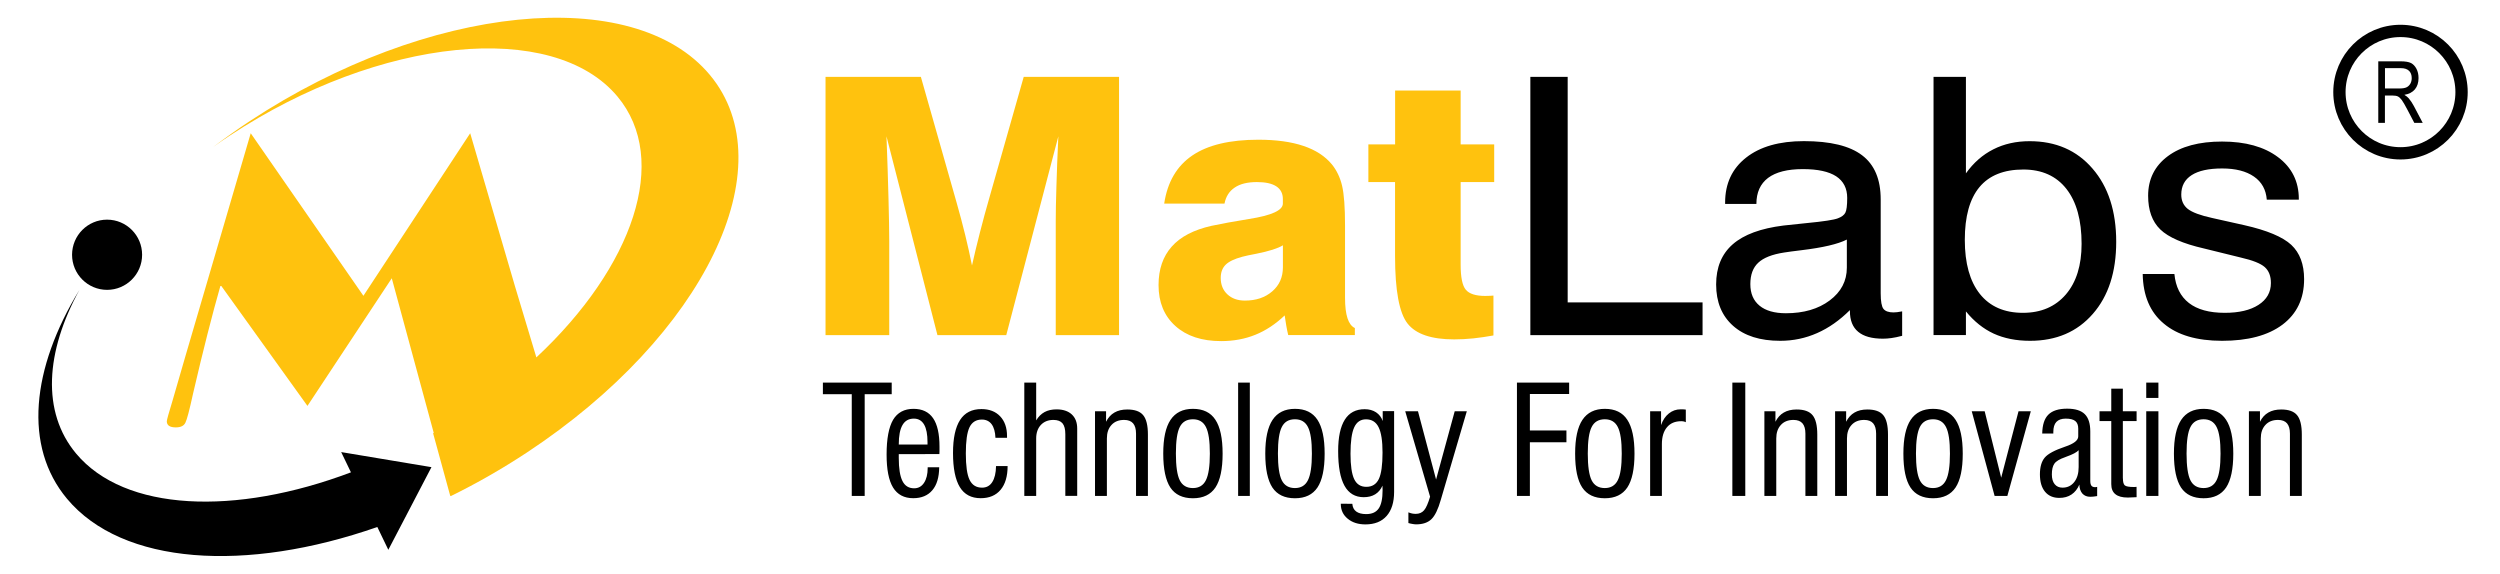 <svg width="244" height="56" viewBox="0 0 244 56" fill="none" xmlns="http://www.w3.org/2000/svg">
<path fill-rule="evenodd" clip-rule="evenodd" d="M10.452 21.438C12.339 21.438 13.87 22.973 13.87 24.864C13.87 26.755 12.339 28.29 10.452 28.29C8.564 28.29 7.033 26.755 7.033 24.864C7.038 22.973 8.564 21.438 10.452 21.438Z" fill="black"/>
<path fill-rule="evenodd" clip-rule="evenodd" d="M24.397 11.808C23.152 12.63 21.959 13.475 20.811 14.344C21.351 13.958 21.901 13.579 22.463 13.211C37.057 3.593 53.984 1.897 60.266 9.422C65.411 15.585 61.826 26.025 52.35 34.884L52.258 34.58L50.267 27.957L45.891 13.004L35.468 28.871L24.471 13.004L20.244 27.434L18.081 34.815L16.842 39.093C16.463 40.328 16.28 40.995 16.28 41.116C16.28 41.513 16.572 41.714 17.163 41.714C17.628 41.714 17.943 41.565 18.092 41.26C18.247 40.961 18.494 40.012 18.844 38.408C19.813 34.229 20.714 30.693 21.534 27.819L30.007 39.616L38.238 27.158L42.334 42.254L42.271 42.289L43.946 48.406C44.112 48.325 43.86 48.486 44.026 48.406C46.516 47.181 48.994 45.767 51.42 44.169C68.744 32.746 76.74 16.241 69.278 7.307C61.82 -1.627 41.726 0.391 24.397 11.808Z" fill="#FFC20E"/>
<path fill-rule="evenodd" clip-rule="evenodd" d="M33.299 44.123L42.11 45.594L39.627 50.355L39.638 50.378L39.609 50.389L37.9 53.66L36.827 51.435C24.018 55.914 11.949 55.155 6.539 48.676C2.272 43.565 3.063 35.977 7.761 28.279C4.428 34.344 4.05 40.219 7.423 44.261C12.167 49.941 22.962 50.366 34.252 46.1L33.299 44.123Z" fill="black"/>
<path d="M219.494 48.4V40.139H220.573V41.162C220.774 40.765 221.043 40.461 221.387 40.265C221.732 40.064 222.15 39.966 222.644 39.966C223.372 39.966 223.888 40.15 224.192 40.518C224.502 40.886 224.657 41.519 224.657 42.415V48.406H223.498V42.323C223.498 41.875 223.401 41.541 223.212 41.317C223.022 41.099 222.73 40.984 222.334 40.984C221.818 40.984 221.405 41.145 221.106 41.472C220.802 41.8 220.653 42.237 220.653 42.795V48.4H219.494ZM213.408 44.267C213.408 45.502 213.534 46.371 213.787 46.877C214.039 47.382 214.469 47.635 215.072 47.635C215.663 47.635 216.087 47.377 216.34 46.865C216.598 46.348 216.724 45.485 216.724 44.272C216.724 43.048 216.598 42.18 216.34 41.679C216.087 41.174 215.663 40.921 215.072 40.921C214.475 40.921 214.045 41.168 213.793 41.668C213.534 42.162 213.408 43.031 213.408 44.267ZM212.175 44.272C212.175 42.789 212.41 41.691 212.886 40.978C213.362 40.265 214.091 39.903 215.072 39.903C216.064 39.903 216.798 40.254 217.263 40.967C217.733 41.674 217.969 42.778 217.969 44.278C217.969 45.773 217.733 46.877 217.269 47.578C216.798 48.279 216.07 48.63 215.072 48.63C214.068 48.63 213.334 48.279 212.869 47.584C212.41 46.882 212.175 45.779 212.175 44.272ZM209.473 48.4V40.139H210.661V48.4H209.473ZM209.473 38.84V37.339H210.661V38.84H209.473ZM207.196 46.693C207.196 47.038 207.259 47.262 207.379 47.371C207.506 47.48 207.804 47.532 208.268 47.532C208.332 47.532 208.383 47.532 208.423 47.526C208.464 47.526 208.498 47.52 208.527 47.515L208.532 48.526C208.464 48.532 208.366 48.532 208.246 48.538C207.947 48.555 207.764 48.561 207.678 48.561C207.133 48.561 206.725 48.452 206.462 48.233C206.192 48.02 206.06 47.687 206.06 47.25V41.093H204.913V40.139H206.06V37.931H207.19V40.139H208.532V41.093H207.19V46.693H207.196ZM204.689 48.417C204.546 48.44 204.419 48.457 204.31 48.469C204.201 48.48 204.104 48.486 204.012 48.486C203.685 48.486 203.433 48.383 203.243 48.176C203.06 47.969 202.957 47.676 202.945 47.296C202.767 47.716 202.515 48.038 202.182 48.262C201.85 48.486 201.454 48.595 200.989 48.595C200.393 48.595 199.928 48.394 199.595 47.992C199.262 47.589 199.096 47.026 199.096 46.296C199.096 45.583 199.251 45.043 199.561 44.669C199.871 44.295 200.536 43.939 201.557 43.594L201.574 43.588C202.417 43.306 202.836 42.973 202.836 42.594V41.835C202.836 41.495 202.739 41.248 202.549 41.093C202.354 40.938 202.045 40.857 201.62 40.857C201.207 40.857 200.903 40.967 200.702 41.179C200.502 41.392 200.404 41.725 200.404 42.168V42.312H199.32C199.337 41.467 199.532 40.852 199.922 40.467C200.312 40.081 200.92 39.886 201.758 39.886C202.538 39.886 203.112 40.064 203.473 40.42C203.834 40.777 204.012 41.34 204.012 42.111V46.946C204.012 47.158 204.052 47.313 204.127 47.411C204.201 47.503 204.328 47.549 204.5 47.549C204.534 47.549 204.586 47.543 204.655 47.526C204.666 47.526 204.672 47.526 204.683 47.52V48.417H204.689ZM202.871 43.945C202.687 44.146 202.286 44.358 201.666 44.577C201.614 44.594 201.574 44.611 201.551 44.623C201.018 44.807 200.668 45.02 200.507 45.255C200.341 45.491 200.261 45.836 200.261 46.302C200.261 46.715 200.352 47.032 200.536 47.256C200.719 47.48 200.972 47.595 201.299 47.595C201.781 47.595 202.159 47.411 202.446 47.049C202.733 46.681 202.876 46.198 202.876 45.583V43.945H202.871ZM194.673 48.4L192.442 40.139H193.704L195.316 46.623L197.008 40.139H198.207L195.918 48.4H194.673ZM186.998 44.267C186.998 45.502 187.124 46.371 187.377 46.877C187.629 47.382 188.059 47.635 188.662 47.635C189.253 47.635 189.677 47.377 189.929 46.865C190.188 46.348 190.314 45.485 190.314 44.272C190.314 43.048 190.188 42.18 189.929 41.679C189.677 41.174 189.253 40.921 188.662 40.921C188.065 40.921 187.635 41.168 187.383 41.668C187.13 42.162 186.998 43.031 186.998 44.267ZM185.771 44.272C185.771 42.789 186.006 41.691 186.482 40.978C186.958 40.265 187.687 39.903 188.667 39.903C189.66 39.903 190.394 40.254 190.859 40.967C191.329 41.674 191.564 42.778 191.564 44.278C191.564 45.773 191.329 46.877 190.865 47.578C190.394 48.279 189.666 48.63 188.667 48.63C187.664 48.63 186.929 48.279 186.465 47.584C186 46.882 185.771 45.779 185.771 44.272ZM179.105 48.4V40.139H180.183V41.162C180.384 40.765 180.654 40.461 180.998 40.265C181.342 40.064 181.761 39.966 182.254 39.966C182.983 39.966 183.499 40.15 183.803 40.518C184.113 40.886 184.268 41.519 184.268 42.415V48.406H183.109V42.323C183.109 41.875 183.011 41.541 182.822 41.317C182.633 41.099 182.34 40.984 181.945 40.984C181.428 40.984 181.015 41.145 180.717 41.472C180.413 41.8 180.264 42.237 180.264 42.795V48.4H179.105ZM172.204 48.4V40.139H173.283V41.162C173.483 40.765 173.753 40.461 174.097 40.265C174.441 40.064 174.86 39.966 175.354 39.966C176.082 39.966 176.598 40.15 176.902 40.518C177.212 40.886 177.367 41.519 177.367 42.415V48.406H176.208V42.323C176.208 41.875 176.111 41.541 175.921 41.317C175.732 41.099 175.44 40.984 175.044 40.984C174.527 40.984 174.114 41.145 173.816 41.472C173.512 41.8 173.363 42.237 173.363 42.795V48.4H172.204ZM169.078 48.4V37.339H170.34V48.4H169.078ZM161.053 48.4V40.139H162.12V41.49C162.286 41.007 162.539 40.627 162.877 40.357C163.21 40.087 163.6 39.949 164.036 39.949C164.162 39.949 164.265 39.949 164.334 39.955C164.403 39.961 164.472 39.966 164.535 39.978V41.208C164.472 41.174 164.403 41.151 164.328 41.133C164.254 41.116 164.173 41.11 164.082 41.11C163.485 41.11 163.026 41.306 162.699 41.697C162.366 42.088 162.2 42.64 162.2 43.341V48.4H161.053ZM154.967 44.267C154.967 45.502 155.093 46.371 155.345 46.877C155.598 47.382 156.028 47.635 156.63 47.635C157.221 47.635 157.645 47.377 157.898 46.865C158.156 46.348 158.282 45.485 158.282 44.272C158.282 43.048 158.156 42.18 157.898 41.679C157.645 41.174 157.221 40.921 156.63 40.921C156.034 40.921 155.603 41.168 155.351 41.668C155.093 42.162 154.967 43.031 154.967 44.267ZM153.733 44.272C153.733 42.789 153.969 41.691 154.445 40.978C154.921 40.265 155.649 39.903 156.63 39.903C157.623 39.903 158.357 40.254 158.821 40.967C159.292 41.674 159.527 42.778 159.527 44.278C159.527 45.773 159.292 46.877 158.827 47.578C158.357 48.279 157.628 48.63 156.63 48.63C155.626 48.63 154.892 48.279 154.427 47.584C153.963 46.882 153.733 45.779 153.733 44.272ZM148.054 48.4V37.339H153.148V38.454H149.316V42.013H152.884V43.163H149.316V48.4H148.054ZM137.459 51.05V50.004C137.58 50.056 137.7 50.09 137.821 50.119C137.941 50.142 138.056 50.153 138.176 50.153C138.515 50.153 138.784 50.038 138.985 49.808C139.186 49.578 139.381 49.136 139.576 48.475L137.15 40.139H138.394L140.161 46.802L141.98 40.139H143.161L140.626 48.768C140.362 49.705 140.052 50.343 139.702 50.676C139.352 51.01 138.859 51.177 138.217 51.177C138.119 51.177 138.004 51.165 137.878 51.142C137.752 51.125 137.609 51.09 137.459 51.05ZM130.84 49.165L131.987 49.17C132.01 49.504 132.136 49.751 132.366 49.923C132.595 50.09 132.916 50.176 133.341 50.176C133.909 50.176 134.31 49.992 134.563 49.624C134.815 49.257 134.941 48.659 134.941 47.837C134.941 47.814 134.941 47.756 134.935 47.658C134.93 47.561 134.93 47.474 134.93 47.4C134.763 47.773 134.528 48.055 134.218 48.245C133.909 48.434 133.536 48.526 133.1 48.526C132.262 48.526 131.637 48.153 131.224 47.411C130.811 46.669 130.604 45.537 130.604 44.019C130.604 42.663 130.822 41.645 131.253 40.961C131.683 40.277 132.331 39.938 133.192 39.938C133.628 39.938 133.995 40.041 134.304 40.242C134.608 40.444 134.826 40.731 134.953 41.093V40.127H136.065V48.009C136.065 49.021 135.819 49.808 135.337 50.355C134.849 50.907 134.161 51.182 133.266 51.182C132.561 51.182 131.981 50.998 131.534 50.625C131.086 50.257 130.863 49.78 130.863 49.199V49.165H130.84ZM131.809 44.284C131.809 45.439 131.93 46.261 132.171 46.767C132.411 47.267 132.801 47.515 133.352 47.515C133.92 47.515 134.327 47.262 134.574 46.75C134.815 46.244 134.935 45.382 134.935 44.175C134.935 43.036 134.809 42.208 134.551 41.697C134.299 41.185 133.886 40.926 133.323 40.926C132.796 40.926 132.411 41.185 132.171 41.708C131.93 42.231 131.809 43.094 131.809 44.284ZM124.725 44.267C124.725 45.502 124.851 46.371 125.103 46.877C125.356 47.382 125.786 47.635 126.388 47.635C126.979 47.635 127.404 47.377 127.656 46.865C127.914 46.348 128.04 45.485 128.04 44.272C128.04 43.048 127.914 42.18 127.656 41.679C127.404 41.174 126.979 40.921 126.388 40.921C125.786 40.921 125.361 41.168 125.109 41.668C124.851 42.162 124.725 43.031 124.725 44.267ZM123.491 44.272C123.491 42.789 123.727 41.691 124.203 40.978C124.679 40.265 125.407 39.903 126.388 39.903C127.381 39.903 128.109 40.254 128.58 40.967C129.05 41.674 129.285 42.778 129.285 44.278C129.285 45.773 129.05 46.877 128.585 47.578C128.115 48.279 127.386 48.63 126.388 48.63C125.384 48.63 124.65 48.279 124.186 47.584C123.727 46.882 123.491 45.779 123.491 44.272ZM120.841 48.4V37.339H121.983V48.4H120.841ZM114.767 44.267C114.767 45.502 114.893 46.371 115.145 46.877C115.398 47.382 115.828 47.635 116.43 47.635C117.021 47.635 117.445 47.377 117.698 46.865C117.956 46.348 118.082 45.485 118.082 44.272C118.082 43.048 117.956 42.18 117.698 41.679C117.445 41.174 117.021 40.921 116.43 40.921C115.833 40.921 115.403 41.168 115.151 41.668C114.893 42.162 114.767 43.031 114.767 44.267ZM113.533 44.272C113.533 42.789 113.768 41.691 114.245 40.978C114.721 40.265 115.449 39.903 116.43 39.903C117.422 39.903 118.157 40.254 118.621 40.967C119.092 41.674 119.327 42.778 119.327 44.278C119.327 45.773 119.092 46.877 118.627 47.578C118.157 48.279 117.428 48.63 116.43 48.63C115.426 48.63 114.692 48.279 114.227 47.584C113.768 46.882 113.533 45.779 113.533 44.272ZM106.873 48.4V40.139H107.952V41.162C108.153 40.765 108.422 40.461 108.766 40.265C109.111 40.064 109.529 39.966 110.023 39.966C110.751 39.966 111.267 40.15 111.571 40.518C111.881 40.886 112.036 41.519 112.036 42.415V48.406H110.877V42.323C110.877 41.875 110.78 41.541 110.59 41.317C110.401 41.099 110.109 40.984 109.713 40.984C109.197 40.984 108.784 41.145 108.485 41.472C108.181 41.8 108.032 42.237 108.032 42.795V48.4H106.873ZM99.972 48.4V37.339H101.131V41.03C101.349 40.668 101.619 40.398 101.946 40.219C102.273 40.041 102.663 39.955 103.122 39.955C103.753 39.955 104.252 40.121 104.602 40.444C104.957 40.771 105.135 41.231 105.135 41.823V48.394H103.976V42.381C103.976 41.892 103.885 41.541 103.701 41.317C103.518 41.099 103.219 40.984 102.818 40.984C102.307 40.984 101.9 41.145 101.59 41.472C101.286 41.8 101.131 42.237 101.131 42.795V48.4H99.972ZM97.213 45.491L98.343 45.485C98.343 46.486 98.114 47.262 97.655 47.808C97.196 48.354 96.548 48.624 95.716 48.624C94.798 48.624 94.121 48.262 93.68 47.543C93.238 46.819 93.014 45.709 93.014 44.215C93.014 42.778 93.244 41.703 93.703 40.99C94.162 40.277 94.856 39.926 95.791 39.926C96.559 39.926 97.168 40.162 97.615 40.633C98.062 41.105 98.286 41.748 98.286 42.559V42.731H97.156C97.133 42.151 97.007 41.708 96.783 41.404C96.559 41.105 96.238 40.949 95.831 40.949C95.269 40.949 94.867 41.202 94.626 41.697C94.385 42.197 94.265 43.048 94.265 44.255C94.265 45.468 94.385 46.33 94.632 46.836C94.879 47.342 95.28 47.595 95.848 47.595C96.278 47.595 96.611 47.417 96.841 47.055C97.076 46.693 97.202 46.169 97.213 45.491ZM90.536 45.606H91.666C91.655 46.583 91.437 47.331 90.995 47.848C90.559 48.365 89.934 48.624 89.131 48.624C88.242 48.624 87.588 48.273 87.163 47.584C86.739 46.888 86.532 45.819 86.532 44.364C86.532 42.824 86.745 41.697 87.163 40.978C87.588 40.265 88.253 39.903 89.16 39.903C90.014 39.903 90.651 40.208 91.07 40.817C91.489 41.426 91.695 42.352 91.695 43.6C91.695 43.795 91.695 43.945 91.695 44.048C91.695 44.151 91.689 44.238 91.684 44.318L87.72 44.324V44.692C87.72 45.721 87.84 46.474 88.081 46.951C88.316 47.423 88.701 47.658 89.223 47.658C89.63 47.658 89.951 47.48 90.186 47.124C90.422 46.767 90.542 46.284 90.542 45.669V45.606H90.536ZM87.72 43.387H90.525V43.163C90.525 42.398 90.416 41.823 90.192 41.438C89.968 41.053 89.636 40.857 89.194 40.857C88.695 40.857 88.328 41.064 88.087 41.478C87.84 41.898 87.72 42.53 87.72 43.387ZM83.131 48.4V38.472H80.314V37.339H87.031V38.472H84.393V48.4H83.131Z" fill="black"/>
<path d="M133.553 17.77V14.091H136.163V8.836H142.559V14.091H145.834V17.77H142.559V25.83C142.559 27.06 142.725 27.882 143.064 28.279C143.402 28.681 144.033 28.883 144.951 28.883C145.158 28.883 145.312 28.877 145.427 28.871C145.542 28.865 145.657 28.86 145.76 28.848V32.74C145.094 32.861 144.435 32.958 143.792 33.027C143.15 33.091 142.53 33.125 141.934 33.125C139.714 33.125 138.194 32.614 137.379 31.579C136.565 30.544 136.157 28.348 136.157 24.985V17.77H133.553ZM132.234 32.7H125.729C125.654 32.401 125.597 32.096 125.539 31.774C125.482 31.458 125.436 31.125 125.384 30.785C124.49 31.636 123.532 32.269 122.516 32.677C121.507 33.085 120.394 33.292 119.183 33.292C117.302 33.292 115.811 32.803 114.715 31.814C113.619 30.826 113.074 29.498 113.074 27.819C113.074 26.284 113.505 25.031 114.359 24.071C115.208 23.105 116.51 22.432 118.243 22.041C119.206 21.834 120.417 21.616 121.897 21.374C124.105 21.029 125.207 20.529 125.207 19.868V19.42C125.207 18.885 124.994 18.465 124.57 18.189C124.14 17.908 123.509 17.77 122.671 17.77C121.765 17.77 121.042 17.942 120.509 18.305C119.975 18.661 119.642 19.184 119.51 19.874H113.625C113.94 17.77 114.853 16.206 116.367 15.177C117.881 14.148 120.032 13.636 122.82 13.636C124.553 13.636 126.021 13.838 127.209 14.24C128.402 14.637 129.337 15.246 130.002 16.057C130.467 16.637 130.8 17.333 130.989 18.138C131.178 18.943 131.276 20.236 131.276 22.018V29.072C131.276 29.912 131.356 30.578 131.517 31.067C131.677 31.55 131.912 31.866 132.234 32.016V32.7ZM125.207 23.944C124.719 24.243 123.853 24.519 122.614 24.766C122.011 24.875 121.558 24.979 121.249 25.059C120.48 25.266 119.935 25.525 119.619 25.841C119.298 26.163 119.143 26.589 119.143 27.129C119.143 27.79 119.361 28.325 119.792 28.727C120.222 29.13 120.79 29.337 121.501 29.337C122.591 29.337 123.48 29.038 124.174 28.434C124.868 27.836 125.212 27.049 125.212 26.083V23.944H125.207ZM80.572 32.7V7.502H89.877L93.364 19.77C93.668 20.851 93.955 21.909 94.202 22.927C94.454 23.95 94.672 24.945 94.867 25.91C95.097 24.887 95.349 23.812 95.642 22.685C95.928 21.564 96.255 20.357 96.628 19.069L99.915 7.502H109.219V32.706H103.041V21.535C103.041 20.748 103.059 19.644 103.105 18.224C103.145 16.804 103.208 15.166 103.294 13.303L98.212 32.706H91.494L86.521 13.303C86.607 15.534 86.67 17.551 86.716 19.334C86.762 21.121 86.79 22.513 86.79 23.519V32.706H80.572V32.7Z" fill="#FFC20E"/>
<path d="M209.129 26.744H212.221C212.341 27.986 212.812 28.928 213.638 29.572C214.458 30.21 215.622 30.532 217.137 30.532C218.531 30.532 219.626 30.274 220.429 29.756C221.233 29.239 221.64 28.526 221.64 27.623C221.64 26.945 221.445 26.433 221.043 26.071C220.642 25.715 219.867 25.404 218.714 25.14L215.1 24.249C213.064 23.783 211.641 23.162 210.85 22.398C210.052 21.627 209.657 20.529 209.657 19.104C209.657 17.488 210.299 16.195 211.584 15.24C212.869 14.286 214.636 13.815 216.873 13.815C219.156 13.815 220.98 14.32 222.334 15.338C223.688 16.35 224.365 17.718 224.365 19.42V19.489H221.238C221.164 18.517 220.751 17.764 219.988 17.235C219.225 16.706 218.192 16.442 216.884 16.442C215.571 16.442 214.578 16.66 213.907 17.091C213.225 17.528 212.892 18.161 212.892 18.994C212.892 19.587 213.104 20.052 213.529 20.391C213.959 20.725 214.751 21.024 215.915 21.277L219.047 21.978C221.267 22.478 222.793 23.122 223.63 23.898C224.462 24.68 224.881 25.795 224.881 27.244C224.881 29.147 224.175 30.624 222.776 31.682C221.365 32.74 219.397 33.263 216.873 33.263C214.401 33.263 212.508 32.7 211.188 31.584C209.846 30.469 209.163 28.854 209.129 26.744ZM188.713 32.7V7.502H191.874V16.919C192.614 15.884 193.503 15.102 194.553 14.573C195.603 14.039 196.784 13.78 198.092 13.78C200.639 13.78 202.687 14.665 204.224 16.448C205.767 18.224 206.542 20.616 206.542 23.599C206.542 26.543 205.785 28.894 204.259 30.636C202.733 32.389 200.691 33.263 198.132 33.263C196.784 33.263 195.603 33.027 194.587 32.562C193.578 32.096 192.671 31.372 191.874 30.394V32.7H188.713ZM191.765 23.41C191.765 25.692 192.253 27.451 193.234 28.687C194.215 29.917 195.62 30.532 197.438 30.532C199.211 30.532 200.605 29.929 201.632 28.733C202.653 27.537 203.163 25.893 203.163 23.8C203.163 21.489 202.67 19.701 201.683 18.437C200.697 17.178 199.291 16.545 197.478 16.545C195.574 16.545 194.146 17.12 193.193 18.264C192.241 19.414 191.765 21.121 191.765 23.41ZM180.252 23.381C179.386 23.823 177.912 24.168 175.812 24.421C175.072 24.513 174.516 24.582 174.137 24.645C172.967 24.824 172.118 25.157 171.608 25.64C171.091 26.117 170.833 26.813 170.833 27.733C170.833 28.647 171.132 29.342 171.734 29.837C172.33 30.325 173.185 30.573 174.304 30.573C176.036 30.573 177.464 30.159 178.577 29.325C179.69 28.491 180.252 27.428 180.252 26.123V23.381ZM180.562 30.256C179.552 31.262 178.486 32.01 177.35 32.51C176.22 33.01 175.021 33.263 173.747 33.263C171.786 33.263 170.254 32.78 169.153 31.803C168.051 30.826 167.495 29.48 167.495 27.761C167.495 26.094 168.034 24.789 169.118 23.841C170.202 22.892 171.86 22.288 174.069 22.012C174.631 21.955 175.394 21.875 176.352 21.771C177.986 21.616 179.002 21.455 179.369 21.311C179.742 21.173 179.988 20.989 180.103 20.765C180.224 20.541 180.287 20.058 180.287 19.316C180.287 18.379 179.925 17.678 179.208 17.206C178.491 16.741 177.407 16.505 175.956 16.505C174.459 16.505 173.329 16.793 172.566 17.362C171.808 17.937 171.424 18.782 171.424 19.903H168.372V19.765C168.372 17.919 169.055 16.453 170.42 15.384C171.786 14.309 173.661 13.774 176.059 13.774C178.635 13.774 180.528 14.234 181.738 15.154C182.954 16.074 183.556 17.505 183.556 19.466V28.63C183.556 29.411 183.648 29.923 183.826 30.147C184.01 30.377 184.337 30.492 184.801 30.492C184.899 30.492 185.013 30.486 185.157 30.469C185.3 30.452 185.461 30.423 185.65 30.389V32.775C185.26 32.878 184.91 32.953 184.612 32.993C184.325 33.033 184.044 33.056 183.78 33.056C182.702 33.056 181.893 32.832 181.359 32.383C180.82 31.941 180.551 31.262 180.551 30.36V30.256H180.562ZM149.362 32.7V7.502H153.005V29.515H166.17V32.706H149.362V32.7Z" fill="black"/>
<path d="M234.288 14.964C237.58 14.964 240.248 12.29 240.248 8.991C240.248 5.692 237.58 3.018 234.288 3.018C230.997 3.018 228.328 5.692 228.328 8.991C228.328 12.29 230.997 14.964 234.288 14.964Z" stroke="black" stroke-width="1.2" stroke-miterlimit="10"/>
<path d="M232.12 11.998V5.985H234.3C234.753 5.985 235.091 6.042 235.309 6.151C235.527 6.261 235.705 6.45 235.843 6.709C235.981 6.968 236.049 7.272 236.049 7.617C236.049 8.071 235.929 8.439 235.694 8.721C235.459 9.003 235.114 9.181 234.667 9.256C234.851 9.365 234.988 9.48 235.086 9.589C235.281 9.819 235.447 10.072 235.596 10.354L236.457 11.992H235.636L234.983 10.745C234.73 10.256 234.535 9.928 234.409 9.756C234.277 9.583 234.156 9.474 234.03 9.411C233.91 9.353 233.738 9.325 233.52 9.325H232.768V11.992H232.12V11.998ZM232.774 8.635H234.174C234.478 8.635 234.713 8.6 234.868 8.526C235.028 8.451 235.149 8.336 235.246 8.175C235.338 8.014 235.384 7.83 235.384 7.623C235.384 7.318 235.298 7.083 235.12 6.91C234.942 6.738 234.678 6.651 234.329 6.651H232.774V8.635Z" fill="black"/>
</svg>
